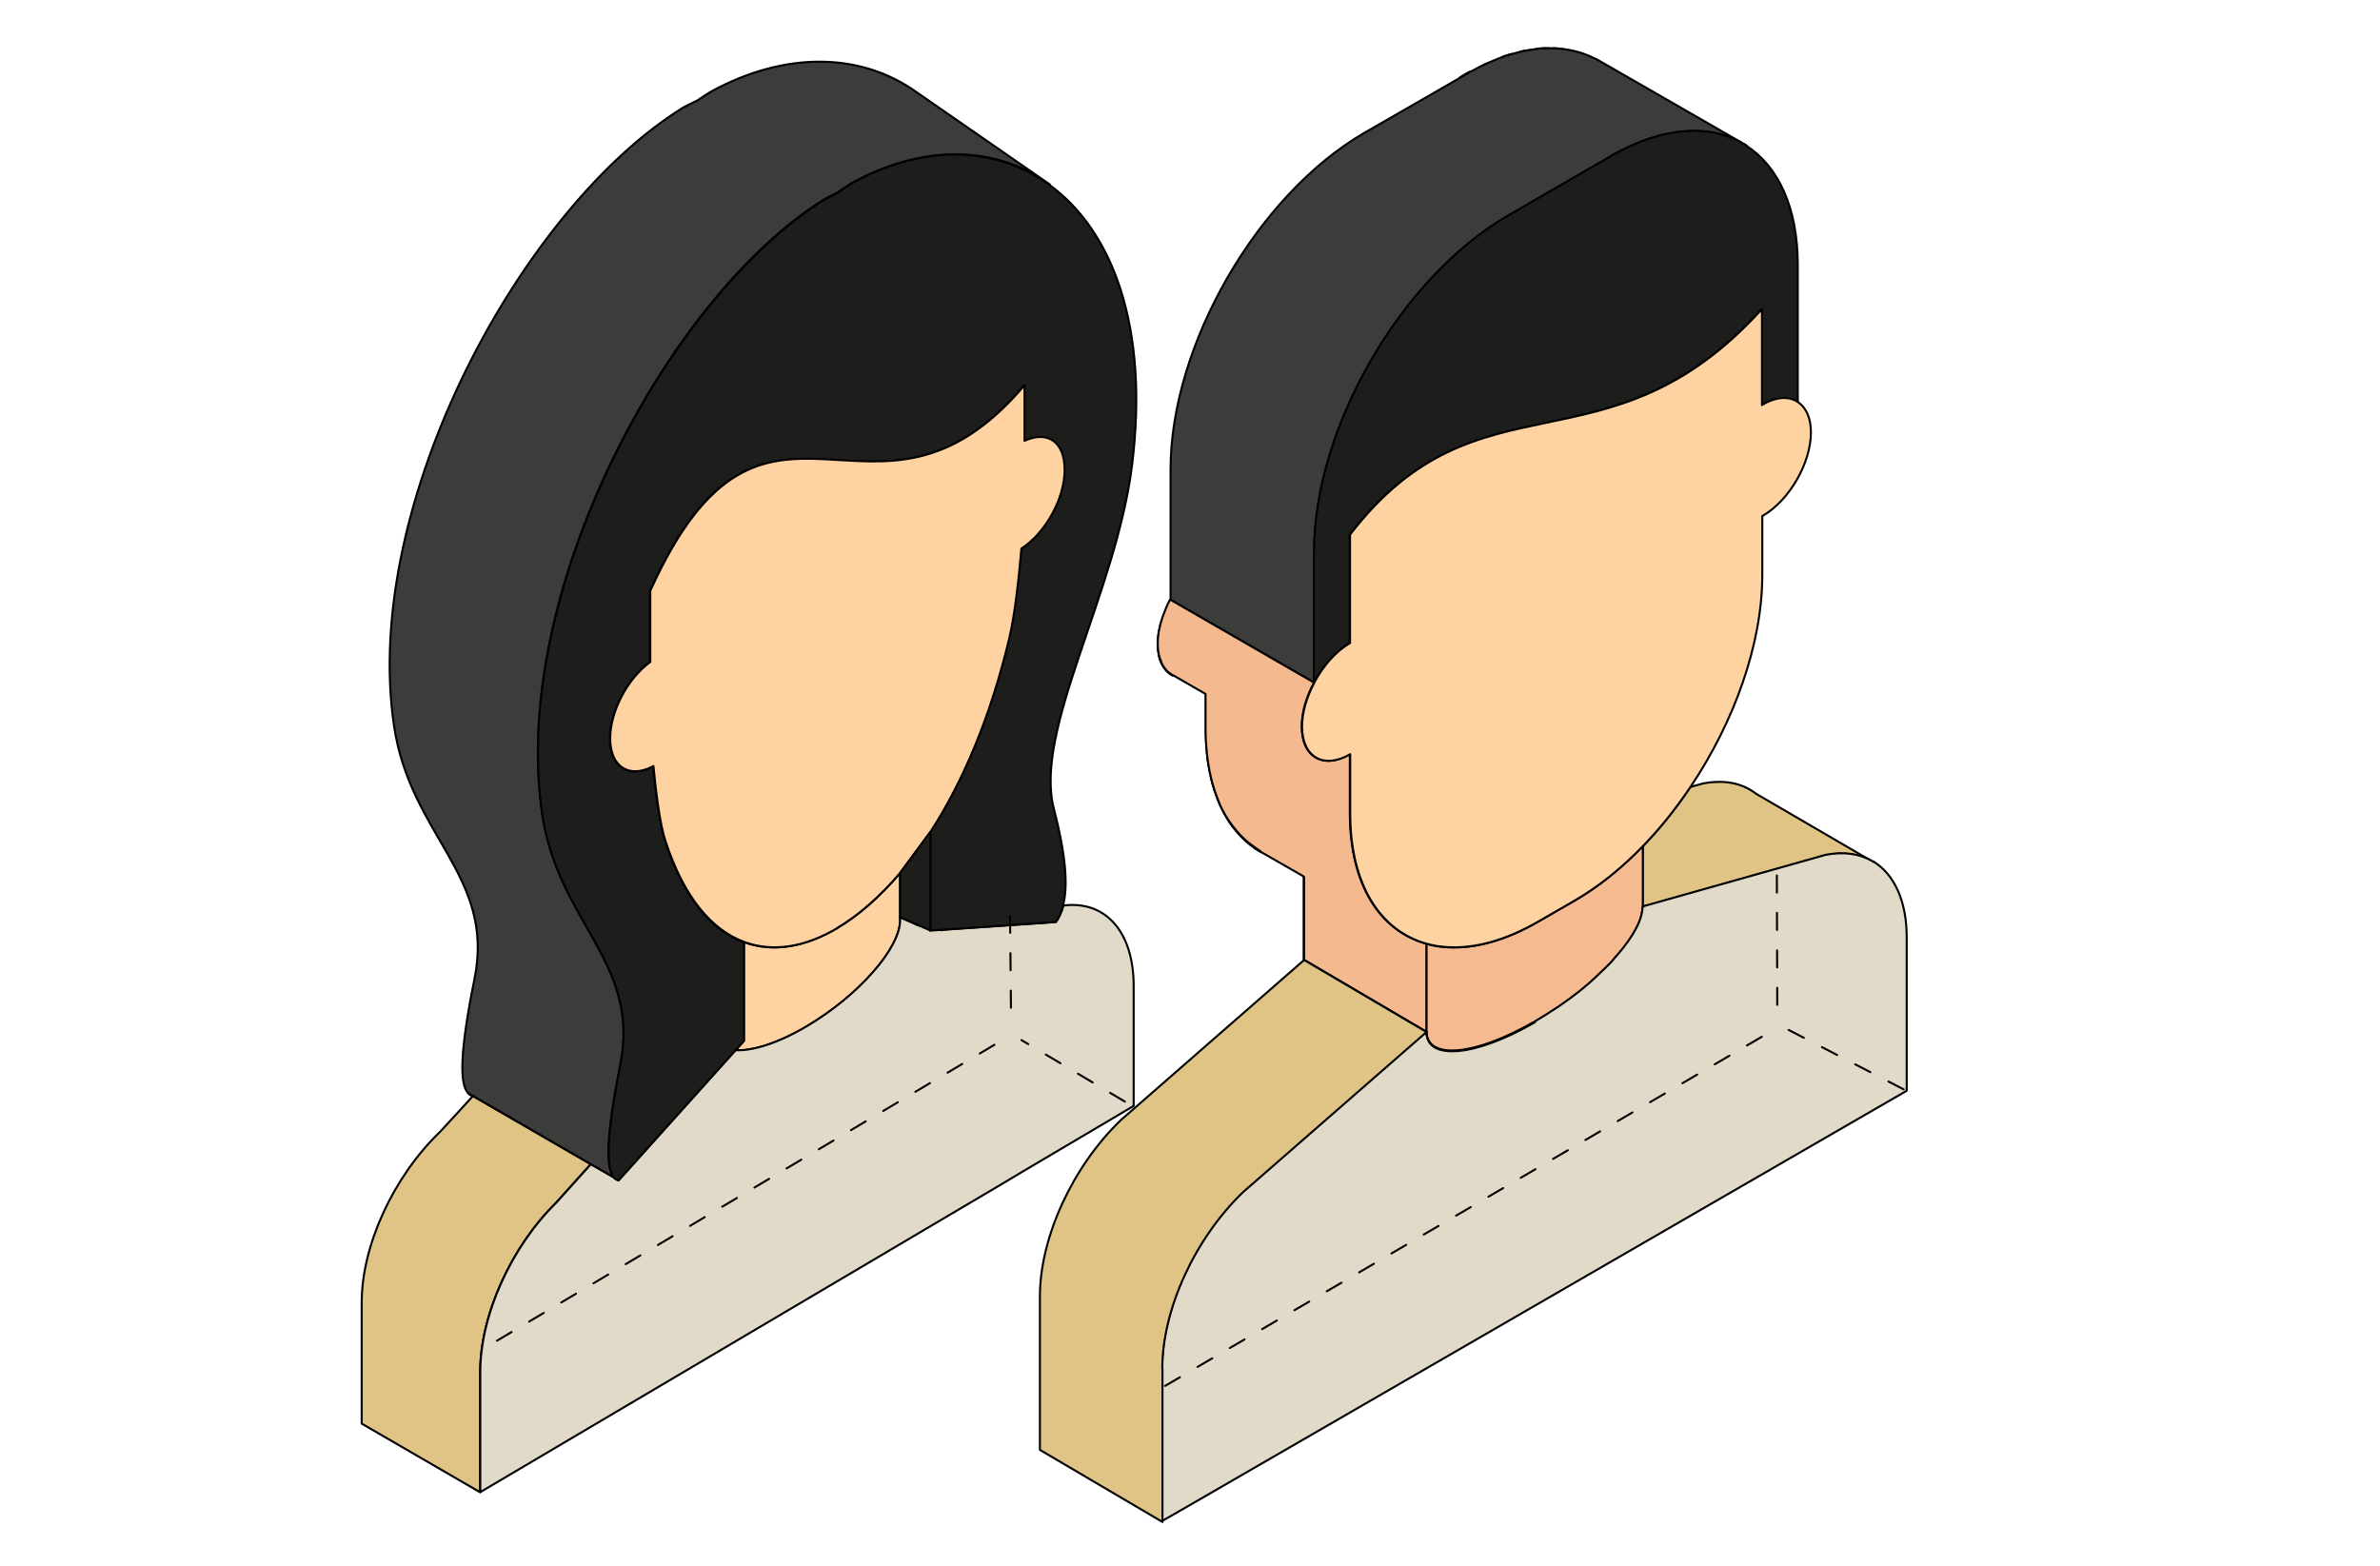 <?xml version="1.0" encoding="UTF-8"?> <svg xmlns="http://www.w3.org/2000/svg" width="190" height="125" viewBox="0 0 190 125" fill="none"> <g clip-path="url(#clip0_3731_14733)"> <path d="M71.857 69.697L71.932 69.584C71.932 69.584 71.883 69.647 71.857 69.684V69.697Z" fill="#D73737" stroke="black" stroke-width="0.163" stroke-miterlimit="10" stroke-linecap="round" stroke-linejoin="round"></path> <path d="M37.367 87.275C37.467 87.401 37.592 87.464 37.742 87.489L37.367 87.275Z" fill="#D73737" stroke="black" stroke-width="0.163" stroke-miterlimit="10" stroke-linecap="round" stroke-linejoin="round"></path> <path d="M44.407 96.001L46.958 93.167L47.158 92.942L37.754 87.5L36.516 88.854L35.128 90.359C31.401 93.945 28.875 99.436 28.875 103.988V113.654L38.329 119.133V109.542C38.329 105.028 40.781 99.574 44.407 96.013V96.001Z" fill="#E0C486" stroke="black" stroke-width="0.163" stroke-miterlimit="10" stroke-linecap="round" stroke-linejoin="round"></path> <path d="M71.858 69.697C70.233 71.603 68.532 73.095 66.831 74.098C64.28 75.603 61.703 76.067 59.39 75.214V83.1L58.715 83.853C60.078 83.928 62.129 83.289 64.417 81.934C68.532 79.502 71.858 75.728 71.858 73.484V69.71V69.697Z" fill="#FFD2A1" stroke="black" stroke-width="0.163" stroke-miterlimit="10" stroke-linecap="round" stroke-linejoin="round"></path> <path d="M84.888 72.305C84.75 72.832 84.55 73.258 84.299 73.609L75.308 74.224C75.258 74.412 73.02 73.86 73.07 73.76L71.857 73.233V73.472C71.857 75.716 68.518 79.49 64.416 81.922C62.127 83.276 60.089 83.915 58.713 83.84L49.384 94.222C49.247 94.197 49.121 94.121 49.022 94.009L47.171 92.943L46.971 93.168L44.419 96.002C40.793 99.563 38.342 105.017 38.342 109.531V119.122L79.898 94.573L81.723 93.482L90.502 88.291V78.7C90.502 74.387 88.252 71.867 84.888 72.293V72.305Z" fill="#E2DAC9" stroke="black" stroke-width="0.163" stroke-miterlimit="10" stroke-linecap="round" stroke-linejoin="round"></path> <path d="M37.756 87.488L47.16 92.93L49.011 93.995C48.335 93.256 48.398 90.623 49.523 84.956C51.137 76.793 44.533 73.659 43.271 64.907C40.719 47.229 53.288 23.758 65.743 15.947C66.106 15.746 66.469 15.558 66.831 15.383C67.194 15.132 67.556 14.894 67.919 14.655C73.697 11.458 79.487 11.596 83.801 14.718L73.134 7.333C68.719 4.199 62.754 4.061 56.814 7.283C56.426 7.509 56.064 7.759 55.689 8.01C55.313 8.186 54.951 8.374 54.563 8.574C41.758 16.448 28.814 40.107 31.453 57.937C32.753 66.75 39.544 69.91 37.88 78.147C36.73 83.84 36.668 86.498 37.355 87.25L37.73 87.463L37.756 87.488Z" fill="#3C3C3B" stroke="black" stroke-width="0.163" stroke-miterlimit="10" stroke-linecap="round" stroke-linejoin="round"></path> <path d="M67.93 14.681C67.568 14.906 67.205 15.157 66.842 15.408C66.48 15.584 66.117 15.772 65.754 15.972C53.299 23.796 40.731 47.254 43.282 64.933C44.545 73.672 51.148 76.806 49.535 84.981C48.409 90.648 48.359 93.281 49.022 94.021C49.122 94.134 49.247 94.209 49.384 94.234L58.714 83.853L59.389 83.1V75.214C56.825 74.273 54.599 71.728 53.099 67.165C52.649 65.81 52.336 63.228 52.136 61.172C50.222 62.2 48.684 61.259 48.684 58.965C48.684 56.77 50.085 54.163 51.886 52.859V47.179C61.102 26.792 69.694 45.035 81.762 30.767V35.205C83.562 34.378 84.963 35.331 84.963 37.525C84.963 39.719 83.425 42.578 81.511 43.806C81.311 46.101 80.999 49.06 80.549 50.941C79.048 57.272 76.822 62.45 74.258 66.412V74.299L75.284 74.223L84.275 73.609C84.538 73.258 84.738 72.832 84.863 72.305C85.276 70.725 85.1 68.305 84.125 64.531C82.512 58.275 89.115 47.342 90.378 37.111C91.754 26.003 88.764 18.38 83.775 14.756C79.473 11.634 73.671 11.484 67.893 14.693L67.93 14.681Z" fill="#1D1D1B" stroke="black" stroke-width="0.163" stroke-miterlimit="10" stroke-linecap="round" stroke-linejoin="round"></path> <path d="M66.834 74.085C68.522 73.082 70.222 71.603 71.861 69.684C71.886 69.659 71.911 69.621 71.936 69.584L74.287 66.399C76.85 62.437 79.076 57.259 80.577 50.928C81.027 49.047 81.34 46.088 81.54 43.793C83.453 42.565 84.992 39.806 84.992 37.512C84.992 35.217 83.591 34.365 81.79 35.192V30.754C69.722 45.01 61.131 26.779 51.914 47.166V52.846C50.114 54.15 48.713 56.77 48.713 58.952C48.713 61.246 50.251 62.186 52.164 61.158C52.364 63.215 52.677 65.797 53.127 67.152C54.628 71.715 56.854 74.261 59.417 75.201C61.731 76.054 64.307 75.602 66.858 74.085H66.834Z" fill="#FFD2A1" stroke="black" stroke-width="0.163" stroke-miterlimit="10" stroke-linecap="round" stroke-linejoin="round"></path> <path d="M74.284 66.4L71.932 69.585L71.857 69.698V73.234L73.07 73.76L74.284 74.287V66.4Z" fill="#1D1D1B" stroke="black" stroke-width="0.163" stroke-miterlimit="10" stroke-linecap="round" stroke-linejoin="round"></path> <path d="M39.672 107.036L80.012 83.037" stroke="black" stroke-width="0.163" stroke-miterlimit="10" stroke-linecap="round" stroke-linejoin="round" stroke-dasharray="1.36 1.63"></path> <path d="M89.797 87.944L81.541 83.031" stroke="black" stroke-width="0.163" stroke-miterlimit="10" stroke-linecap="round" stroke-linejoin="round" stroke-dasharray="1.36 1.63"></path> <path d="M80.707 80.447L80.623 71.965" stroke="black" stroke-width="0.163" stroke-miterlimit="10" stroke-linecap="round" stroke-linejoin="round" stroke-dasharray="1.36 1.63"></path> </g> <path d="M128.624 76.845C128.675 76.78 128.74 76.715 128.792 76.65C128.585 76.884 128.352 77.117 128.119 77.35C128.3 77.182 128.455 77.013 128.624 76.845Z" fill="#C6C6C6" stroke="black" stroke-width="0.163" stroke-miterlimit="10" stroke-linecap="round" stroke-linejoin="round"></path> <path d="M149.578 68.813L149.539 68.787C149.539 68.787 149.565 68.8 149.578 68.813Z" fill="#C6C6C6" stroke="black" stroke-width="0.163" stroke-miterlimit="10" stroke-linecap="round" stroke-linejoin="round"></path> <path d="M124.016 3.852C124.326 3.852 124.624 3.89 124.922 3.942C124.624 3.903 124.326 3.864 124.016 3.852Z" fill="#C6C6C6" stroke="black" stroke-width="0.163" stroke-miterlimit="10" stroke-linecap="round" stroke-linejoin="round" stroke-dasharray="4.32 5.19 4.32 5.19"></path> <path d="M120.018 4.512C120.251 4.434 120.484 4.382 120.704 4.305C120.471 4.369 120.251 4.421 120.018 4.512Z" fill="#C6C6C6" stroke="black" stroke-width="0.163" stroke-miterlimit="10" stroke-linecap="round" stroke-linejoin="round" stroke-dasharray="4.32 5.19 4.32 5.19"></path> <path d="M121.414 4.11C121.686 4.045 121.945 4.019 122.203 3.98C121.945 4.019 121.686 4.058 121.414 4.11Z" fill="#C6C6C6" stroke="black" stroke-width="0.163" stroke-miterlimit="10" stroke-linecap="round" stroke-linejoin="round" stroke-dasharray="4.32 5.19 4.32 5.19"></path> <path d="M127.329 78.102C127.562 77.894 127.782 77.687 127.989 77.467C127.769 77.674 127.549 77.894 127.316 78.102H127.329Z" fill="#C6C6C6" stroke="black" stroke-width="0.163" stroke-miterlimit="10" stroke-linecap="round" stroke-linejoin="round"></path> <path d="M122.746 3.89C123.044 3.864 123.328 3.852 123.613 3.852C123.328 3.852 123.044 3.852 122.746 3.89Z" fill="#C6C6C6" stroke="black" stroke-width="0.163" stroke-miterlimit="10" stroke-linecap="round" stroke-linejoin="round" stroke-dasharray="4.32 5.19 4.32 5.19"></path> <path d="M117.365 5.717C117.261 5.782 117.157 5.82 117.054 5.885L116.562 6.17L117.041 5.885C117.145 5.82 117.248 5.782 117.352 5.717H117.365Z" fill="#C6C6C6" stroke="black" stroke-width="0.163" stroke-miterlimit="10" stroke-linecap="round" stroke-linejoin="round"></path> <path d="M93.55 53.888H93.537C93.201 53.681 92.928 53.37 92.734 52.956C92.722 52.917 92.709 52.865 92.696 52.813C92.631 52.632 92.553 52.463 92.514 52.256C92.463 51.997 92.437 51.712 92.437 51.414C92.437 50.727 92.592 50.002 92.825 49.289C92.579 50.015 92.424 50.74 92.424 51.427C92.424 52.684 92.877 53.552 93.615 53.941L93.563 53.914L93.55 53.888Z" fill="#C6C6C6" stroke="black" stroke-width="0.163" stroke-miterlimit="10" stroke-linecap="round" stroke-linejoin="round"></path> <path d="M131.145 67.544V72.389L145.757 68.269C147.193 67.984 148.449 68.178 149.471 68.775L140.217 63.385C139.337 62.698 138.238 62.361 136.969 62.426H136.943C136.633 62.439 136.309 62.478 135.973 62.543L134.938 62.828C134.29 63.8 133.592 64.745 132.854 65.639C132.298 66.313 131.728 66.948 131.133 67.57L131.145 67.544Z" fill="#E0C486" stroke="black" stroke-width="0.163" stroke-miterlimit="10" stroke-linecap="round" stroke-linejoin="round"></path> <path d="M124.909 80.045C124.973 79.993 125.038 79.941 125.103 79.902C124.999 79.98 124.896 80.058 124.779 80.136C124.818 80.11 124.857 80.084 124.909 80.045Z" fill="#C6C6C6" stroke="black" stroke-width="0.163" stroke-miterlimit="10" stroke-linecap="round" stroke-linejoin="round"></path> <path d="M100.54 67.932C100.359 67.828 100.191 67.699 100.023 67.569C99.828 67.427 99.634 67.271 99.44 67.103C99.285 66.96 99.13 66.818 98.987 66.662C98.793 66.455 98.612 66.222 98.431 65.988C98.327 65.846 98.198 65.703 98.107 65.548C97.848 65.159 97.616 64.732 97.408 64.278C97.344 64.123 97.292 63.967 97.227 63.799C97.085 63.449 96.956 63.086 96.852 62.711C96.8 62.516 96.748 62.309 96.697 62.114C96.606 61.726 96.528 61.311 96.463 60.884C96.438 60.69 96.399 60.495 96.386 60.301C96.321 59.666 96.269 59.005 96.269 58.318V55.455V58.331C96.269 63.112 97.952 66.468 100.67 68.035C100.67 68.035 100.592 67.971 100.553 67.945L100.54 67.932Z" fill="#C6C6C6" stroke="black" stroke-width="0.163" stroke-miterlimit="10" stroke-linecap="round" stroke-linejoin="round"></path> <path d="M124.25 80.499C124.25 80.499 124.288 80.474 124.314 80.461C124.275 80.486 124.237 80.512 124.211 80.538C124.224 80.538 124.237 80.525 124.263 80.512L124.25 80.499Z" fill="#C6C6C6" stroke="black" stroke-width="0.163" stroke-miterlimit="10" stroke-linecap="round" stroke-linejoin="round"></path> <path d="M139.43 11.611L139.223 11.494C139.3 11.533 139.365 11.598 139.43 11.637V11.611Z" fill="#633E1D" stroke="black" stroke-width="0.163" stroke-miterlimit="10" stroke-linecap="round" stroke-linejoin="round"></path> <path d="M104.916 54.497V44.067C104.916 34.182 111.852 22.158 120.407 17.222L128.56 12.506C132.662 10.135 136.377 9.902 139.094 11.418L127.757 4.901C127.757 4.901 127.693 4.862 127.667 4.849C127.641 4.836 127.602 4.81 127.576 4.797L127.356 4.681C127.356 4.681 127.279 4.668 127.253 4.642C126.968 4.499 126.67 4.37 126.36 4.266C126.295 4.24 126.217 4.227 126.153 4.201C125.855 4.111 125.557 4.033 125.247 3.981C125.156 3.968 125.053 3.955 124.949 3.942C124.652 3.903 124.354 3.865 124.043 3.852C123.914 3.852 123.772 3.852 123.642 3.852C123.358 3.852 123.073 3.852 122.775 3.89C122.594 3.903 122.412 3.942 122.232 3.981C121.972 4.02 121.714 4.059 121.442 4.111C121.209 4.162 120.976 4.24 120.73 4.305C120.497 4.37 120.277 4.422 120.044 4.512C119.747 4.616 119.449 4.746 119.138 4.875C118.957 4.953 118.776 5.018 118.582 5.108C118.194 5.29 117.793 5.51 117.391 5.73C117.288 5.795 117.184 5.834 117.081 5.899L116.602 6.184L108.928 10.602C100.373 15.551 93.449 27.574 93.449 37.459V47.889L104.941 54.509L104.916 54.497Z" fill="#3C3C3B" stroke="black" stroke-width="0.163" stroke-miterlimit="10" stroke-linecap="round" stroke-linejoin="round"></path> <path d="M92.504 52.242C92.543 52.449 92.608 52.631 92.685 52.8C92.62 52.631 92.543 52.449 92.504 52.242Z" fill="#633E1D" stroke="black" stroke-width="0.163" stroke-miterlimit="10" stroke-linecap="round" stroke-linejoin="round"></path> <path d="M96.697 62.113C96.749 62.321 96.801 62.515 96.853 62.709C96.801 62.515 96.749 62.307 96.697 62.113Z" fill="#633E1D" stroke="black" stroke-width="0.163" stroke-miterlimit="10" stroke-linecap="round" stroke-linejoin="round"></path> <path d="M96.387 60.301C96.413 60.508 96.439 60.689 96.465 60.884C96.439 60.689 96.4 60.495 96.387 60.301Z" fill="#633E1D" stroke="black" stroke-width="0.163" stroke-miterlimit="10" stroke-linecap="round" stroke-linejoin="round"></path> <path d="M100.023 67.568C100.192 67.698 100.36 67.815 100.541 67.931C100.36 67.828 100.192 67.698 100.023 67.568Z" fill="#633E1D" stroke="black" stroke-width="0.163" stroke-miterlimit="10" stroke-linecap="round" stroke-linejoin="round"></path> <path d="M98.107 65.561C98.211 65.716 98.327 65.846 98.431 66.001C98.327 65.859 98.198 65.716 98.107 65.561Z" fill="#633E1D" stroke="black" stroke-width="0.163" stroke-miterlimit="10" stroke-linecap="round" stroke-linejoin="round"></path> <path d="M131.148 67.543C129.453 69.305 127.602 70.808 125.661 71.922L122.762 73.593C120.161 75.096 117.715 75.744 115.592 75.627C114.997 75.601 114.415 75.498 113.871 75.355V82.377C113.871 84.696 117.741 84.36 122.516 81.6C122.516 81.6 122.529 81.6 122.542 81.587C123.112 81.25 123.668 80.9 124.212 80.538C124.25 80.512 124.289 80.486 124.315 80.46C124.483 80.356 124.639 80.24 124.794 80.123C124.897 80.045 125.001 79.968 125.117 79.89C125.26 79.786 125.415 79.683 125.557 79.566C125.868 79.346 126.166 79.1 126.463 78.853C126.761 78.62 127.046 78.361 127.317 78.102C127.55 77.895 127.77 77.674 127.99 77.467C128.029 77.428 128.068 77.402 128.107 77.363C128.34 77.13 128.56 76.897 128.78 76.664C128.78 76.664 128.806 76.638 128.806 76.625C129.026 76.379 129.233 76.132 129.44 75.887C129.517 75.796 129.569 75.718 129.647 75.627C130.19 74.915 130.617 74.241 130.864 73.619C130.993 73.295 131.071 72.997 131.109 72.712C131.122 72.608 131.148 72.505 131.148 72.401V67.556V67.543Z" fill="#F5BA8F" stroke="black" stroke-width="0.163" stroke-miterlimit="10" stroke-linecap="round" stroke-linejoin="round"></path> <path d="M104.084 70.003V76.611L113.868 82.363V75.341C110.167 74.318 107.76 70.638 107.76 64.911V60.209C105.637 61.439 103.916 60.441 103.916 57.993C103.916 56.866 104.291 55.622 104.9 54.495L93.408 47.861C93.162 48.315 92.981 48.781 92.812 49.248C92.566 49.961 92.424 50.699 92.424 51.372C92.424 51.683 92.45 51.955 92.501 52.215C92.54 52.422 92.605 52.603 92.683 52.772C92.696 52.811 92.709 52.876 92.722 52.914C92.916 53.329 93.188 53.64 93.524 53.847H93.537L93.588 53.873L96.242 55.402V58.265C96.242 58.965 96.293 59.613 96.358 60.247C96.384 60.455 96.41 60.636 96.436 60.83C96.5 61.258 96.578 61.673 96.669 62.061C96.72 62.269 96.772 62.463 96.824 62.657C96.928 63.033 97.057 63.396 97.199 63.745C97.264 63.901 97.316 64.069 97.38 64.225C97.588 64.678 97.82 65.106 98.079 65.494C98.183 65.65 98.299 65.78 98.403 65.935C98.584 66.168 98.766 66.401 98.96 66.609C99.102 66.764 99.257 66.907 99.412 67.049C99.594 67.218 99.788 67.373 99.995 67.516C100.163 67.645 100.331 67.762 100.513 67.879C100.551 67.905 100.59 67.93 100.629 67.956V67.995L104.045 69.952L104.084 70.003Z" fill="#F5B98F" stroke="black" stroke-width="0.163" stroke-miterlimit="10" stroke-linecap="round" stroke-linejoin="round"></path> <path d="M128.546 12.493L120.393 17.209C111.839 22.158 104.902 34.168 104.902 44.054V54.483C105.601 53.175 106.623 51.996 107.749 51.348V42.693C118.064 29.271 128.288 38.301 140.634 24.685V32.355C140.634 32.355 140.66 32.329 140.673 32.329C141.812 31.668 142.821 31.668 143.52 32.173V21.161C143.52 16.535 141.941 13.27 139.405 11.625C139.34 11.586 139.275 11.521 139.198 11.482C139.145 11.457 139.107 11.431 139.055 11.405C136.35 9.876 132.636 10.122 128.521 12.493H128.546Z" fill="#1D1D1B" stroke="black" stroke-width="0.163" stroke-miterlimit="10" stroke-linecap="round" stroke-linejoin="round"></path> <path d="M140.7 32.316C140.7 32.316 140.674 32.342 140.661 32.342V24.672C128.314 38.289 118.091 29.258 107.776 42.681V51.335C106.637 51.996 105.628 53.162 104.929 54.471C104.929 54.471 104.929 54.484 104.929 54.497C104.321 55.624 103.945 56.868 103.945 57.995C103.945 60.444 105.666 61.441 107.789 60.21V64.913C107.789 70.64 110.196 74.319 113.897 75.343C114.441 75.498 115.023 75.589 115.618 75.615C117.754 75.731 120.187 75.084 122.788 73.581L125.687 71.909C127.628 70.782 129.479 69.292 131.175 67.53C131.77 66.921 132.339 66.274 132.896 65.6C133.633 64.706 134.319 63.76 134.979 62.789C138.447 57.606 140.687 51.413 140.687 45.894V41.191C140.687 41.191 140.712 41.191 140.725 41.178C142.848 39.947 144.569 36.967 144.569 34.519C144.569 33.378 144.194 32.575 143.585 32.135C142.887 31.629 141.864 31.629 140.738 32.29L140.7 32.316Z" fill="#FFD2A1" stroke="black" stroke-width="0.163" stroke-miterlimit="10" stroke-linecap="round" stroke-linejoin="round"></path> <path d="M149.563 68.813C149.563 68.813 149.537 68.8 149.524 68.787C149.512 68.787 149.486 68.761 149.473 68.748C148.45 68.152 147.195 67.971 145.758 68.243L131.147 72.363C131.147 72.466 131.121 72.57 131.108 72.674C131.07 72.959 130.992 73.257 130.862 73.58C130.617 74.203 130.19 74.889 129.646 75.589C129.581 75.68 129.517 75.757 129.439 75.848C129.232 76.081 129.038 76.34 128.805 76.586C128.805 76.586 128.792 76.612 128.779 76.625C128.727 76.69 128.675 76.755 128.611 76.82C128.443 76.988 128.274 77.157 128.106 77.325C128.067 77.364 128.028 77.389 127.99 77.428C127.783 77.636 127.563 77.843 127.33 78.063C127.058 78.323 126.76 78.569 126.475 78.815C126.178 79.061 125.88 79.307 125.57 79.527C125.427 79.644 125.285 79.748 125.13 79.851C125.065 79.903 125 79.955 124.935 79.994C124.896 80.019 124.858 80.046 124.806 80.085C124.65 80.201 124.482 80.317 124.327 80.421C124.301 80.434 124.288 80.447 124.262 80.46C124.249 80.46 124.236 80.473 124.21 80.486C123.667 80.849 123.123 81.198 122.541 81.536C122.541 81.536 122.528 81.536 122.515 81.549C117.753 84.308 113.883 84.645 113.87 82.326L99.634 94.751L99.246 95.088C95.389 98.78 92.775 104.468 92.775 109.171V121.427L95.209 120.028L149.77 88.493L152.216 87.081V74.824C152.216 71.922 151.22 69.797 149.55 68.774L149.563 68.813Z" fill="#E2DAC9" stroke="black" stroke-width="0.163" stroke-miterlimit="10" stroke-linecap="round" stroke-linejoin="round"></path> <path d="M92.789 109.234C92.789 104.531 95.403 98.844 99.259 95.151L99.647 94.814L113.883 82.389C113.883 84.709 117.753 84.371 122.528 81.612C122.528 81.612 122.541 81.612 122.554 81.599C122.554 81.599 122.541 81.599 122.528 81.612C117.766 84.371 113.896 84.709 113.883 82.389L104.099 76.637V70.029V76.65L90.989 88.103L89.488 89.412C85.632 93.117 83.018 98.792 83.018 103.495V115.751L92.802 121.504V109.247L92.789 109.234Z" fill="#E0C486"></path> <path d="M113.883 82.389L99.647 94.814L99.259 95.151C95.403 98.844 92.789 104.531 92.789 109.234L92.802 109.247V121.504L83.018 115.751V103.495C83.018 98.792 85.632 93.117 89.488 89.412L90.989 88.103L104.099 76.65V70.029V76.637L113.883 82.389ZM113.883 82.389C113.883 84.709 117.753 84.371 122.528 81.612M113.883 82.389C113.896 84.709 117.766 84.371 122.528 81.612M122.528 81.612C122.528 81.612 122.541 81.612 122.554 81.599C122.554 81.599 122.541 81.599 122.528 81.612Z" stroke="black" stroke-width="0.163" stroke-miterlimit="10" stroke-linecap="round" stroke-linejoin="round"></path> <path d="M151.971 86.967L142.582 82.117" stroke="black" stroke-width="0.163" stroke-miterlimit="10" stroke-linecap="round" stroke-linejoin="round" stroke-dasharray="1.36 1.63"></path> <path d="M93.018 110.638L141.957 82.004" stroke="black" stroke-width="0.163" stroke-miterlimit="10" stroke-linecap="round" stroke-linejoin="round" stroke-dasharray="1.36 1.63"></path> <path d="M141.882 80.222L141.848 69.424" stroke="black" stroke-width="0.163" stroke-miterlimit="10" stroke-linecap="round" stroke-linejoin="round" stroke-dasharray="1.36 1.63"></path> <defs> <clipPath id="clip0_3731_14733"> <rect width="119.178" height="115.753" fill="white" transform="translate(0 4.109)"></rect> </clipPath> </defs> </svg> 